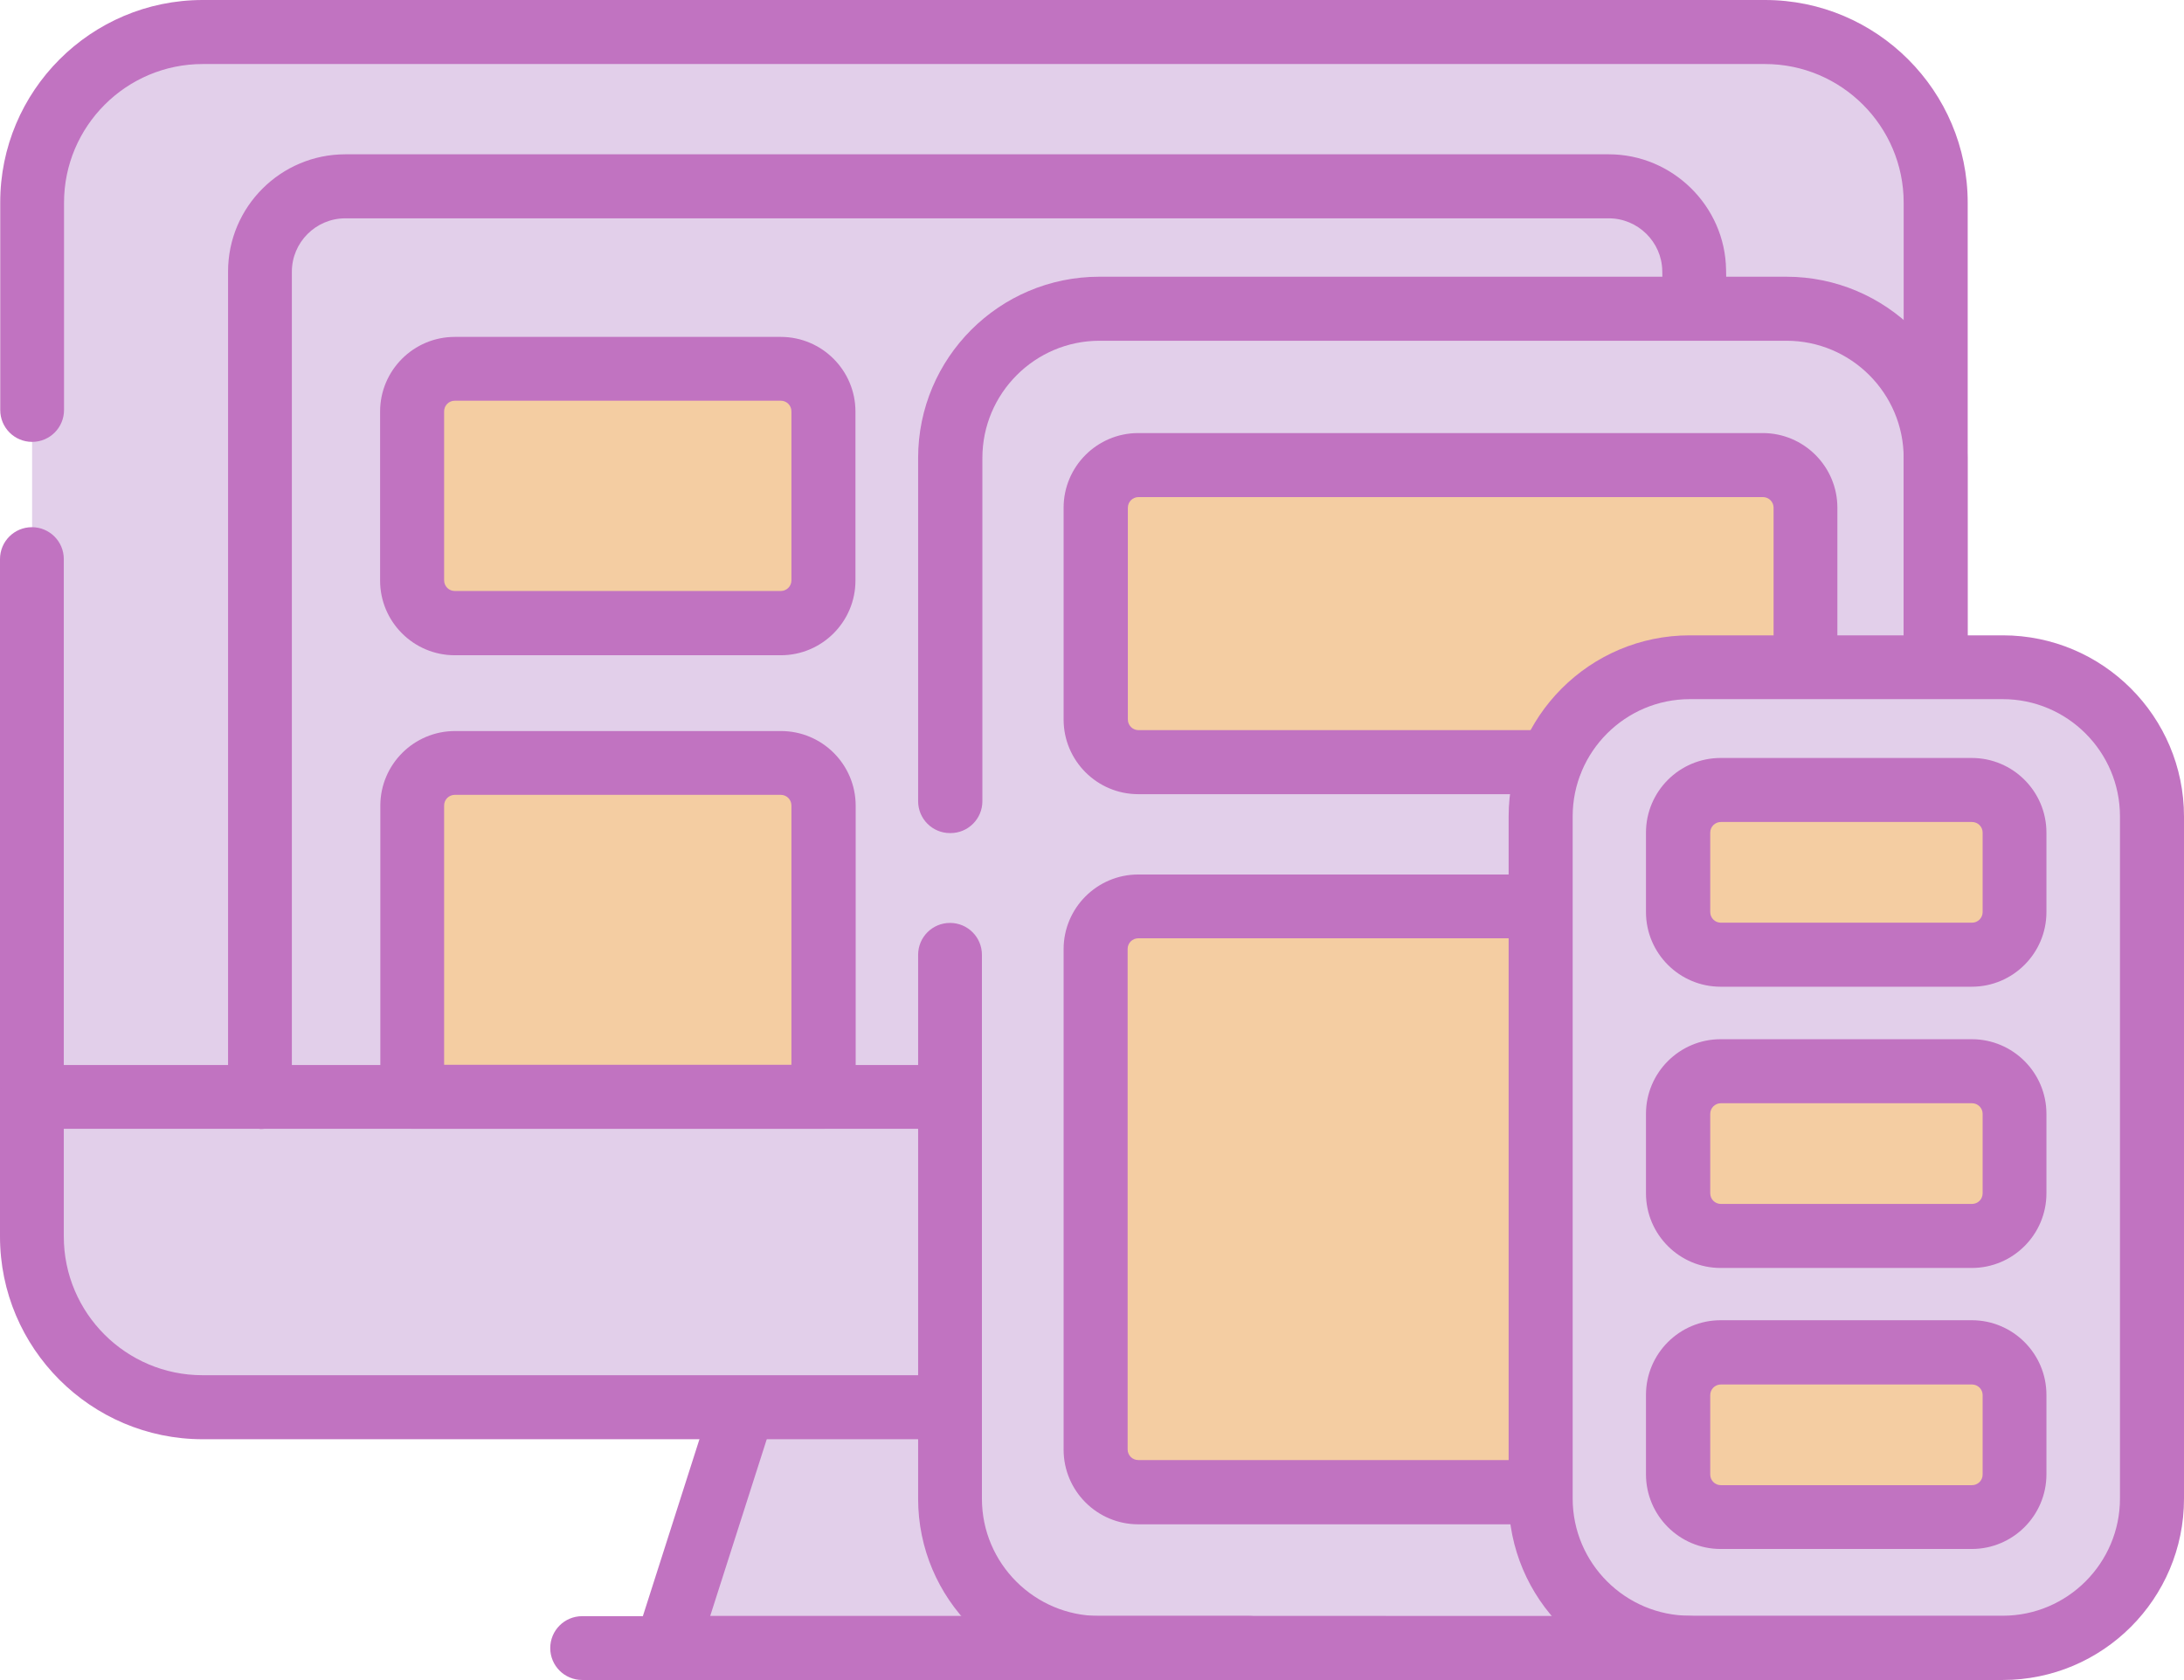 <?xml version="1.0" encoding="UTF-8"?>
<svg id="Layer_2" data-name="Layer 2" xmlns="http://www.w3.org/2000/svg" viewBox="0 0 96.53 74.25">
  <defs>
    <style>
      .cls-1 {
        fill: #c173c1;
      }

      .cls-2 {
        fill: #e2cfea;
      }

      .cls-3 {
        fill: #f4cda2;
      }
    </style>
  </defs>
  <g id="Layer_1-2" data-name="Layer 1">
    <g>
      <g>
        <g>
          <path class="cls-2" d="M78.01,62.19H8.96c-4.17,0-7.54-3.38-7.54-7.54V8.96C1.41,4.79,4.79,1.41,8.96,1.41h69.05c4.17,0,7.54,3.38,7.54,7.54v45.69c0,4.17-3.38,7.54-7.54,7.54Z"/>
          <path class="cls-2" d="M78.01,1.41h-41.44v60.78h41.44c4.17,0,7.54-3.38,7.54-7.54V8.96c0-4.17-3.38-7.54-7.54-7.54Z"/>
        </g>
        <path class="cls-2" d="M1.41,48.48v6.94c0,3.74,3.03,6.77,6.77,6.77h70.59c3.74,0,6.77-3.03,6.77-6.77v-6.94H1.41Z"/>
        <path class="cls-2" d="M36.57,48.48v13.72h42.21c3.74,0,6.77-3.03,6.77-6.77v-6.94h-48.98Z"/>
        <g>
          <path class="cls-2" d="M75.48,48.48H11.49V12c0-2.08,1.69-3.77,3.77-3.77h55.85c2.06,0,3.74,1.65,3.77,3.71l.6,36.54Z"/>
          <path class="cls-2" d="M36.57,48.48h38.91l-.6-36.54c-.03-2.06-1.71-3.71-3.77-3.71h-34.54v40.25Z"/>
        </g>
        <polygon class="cls-2" points="57.51 72.83 29.45 72.83 32.84 62.23 54.13 62.23 57.51 72.83"/>
        <path class="cls-2" d="M78.95,72.83h-30.36c-3.64,0-6.6-2.95-6.6-6.6V20.24c0-3.64,2.95-6.6,6.6-6.6h30.36c3.64,0,6.6,2.95,6.6,6.6v46c0,3.64-2.95,6.6-6.6,6.6Z"/>
        <path class="cls-3" d="M34.51,27.54h-14.41c-1.04,0-1.89-.84-1.89-1.89v-7.47c0-1.04.84-1.89,1.89-1.89h14.41c1.04,0,1.89.84,1.89,1.89v7.47c0,1.04-.84,1.89-1.89,1.89Z"/>
        <path class="cls-3" d="M36.4,48.48h-18.18v-12.87c0-1.04.84-1.89,1.89-1.89h14.41c1.04,0,1.89.84,1.89,1.89v12.87h0Z"/>
        <path class="cls-2" d="M68.9,24.71c-3.64,0-6.6,2.95-6.6,6.6v41.52h16.65c3.64,0,6.6-2.95,6.6-6.6V24.71h-16.65Z"/>
        <path class="cls-3" d="M77.91,33.69h-27.6c-1.04,0-1.89-.84-1.89-1.89v-9.36c0-1.04.84-1.89,1.89-1.89h27.6c1.04,0,1.89.84,1.89,1.89v9.36c0,1.04-.84,1.89-1.89,1.89Z"/>
        <path class="cls-3" d="M77.91,65.96h-27.6c-1.04,0-1.89-.84-1.89-1.89v-22.12c0-1.04.84-1.89,1.89-1.89h27.6c1.04,0,1.89.84,1.89,1.89v22.12c0,1.04-.84,1.89-1.89,1.89Z"/>
        <path class="cls-3" d="M77.91,40.06h-15.61v25.89h15.61c1.04,0,1.89-.84,1.89-1.89v-22.12c0-1.04-.84-1.89-1.89-1.89Z"/>
        <path class="cls-3" d="M68.9,24.71c-3.64,0-6.6,2.95-6.6,6.6v2.38h15.61c1.04,0,1.89-.84,1.89-1.89v-7.09h-10.9Z"/>
        <path class="cls-2" d="M88.52,72.83h-13.83c-3.64,0-6.6-2.95-6.6-6.6v-30.15c0-3.64,2.95-6.6,6.6-6.6h13.83c3.64,0,6.6,2.95,6.6,6.6v30.15c0,3.64-2.95,6.6-6.6,6.6Z"/>
        <path class="cls-3" d="M87.15,42.19h-11.1c-1.04,0-1.89-.84-1.89-1.89v-3.51c0-1.04.84-1.89,1.89-1.89h11.1c1.04,0,1.89.84,1.89,1.89v3.51c0,1.04-.84,1.89-1.89,1.89Z"/>
        <path class="cls-3" d="M87.15,54.62h-11.1c-1.04,0-1.89-.84-1.89-1.89v-3.51c0-1.04.84-1.89,1.89-1.89h11.1c1.04,0,1.89.84,1.89,1.89v3.51c0,1.04-.84,1.89-1.89,1.89Z"/>
        <path class="cls-3" d="M87.15,67.05h-11.1c-1.04,0-1.89-.84-1.89-1.89v-3.51c0-1.04.84-1.89,1.89-1.89h11.1c1.04,0,1.89.84,1.89,1.89v3.51c0,1.04-.84,1.89-1.89,1.89Z"/>
      </g>
      <g>
        <path class="cls-1" d="M85.55,30.36c-.78,0-1.41-.63-1.41-1.41V8.96c0-3.38-2.75-6.13-6.13-6.13H8.96c-3.38,0-6.13,2.75-6.13,6.13v9.16c0,.78-.63,1.41-1.41,1.41s-1.41-.63-1.41-1.41v-9.16C0,4.02,4.02,0,8.96,0h69.05c4.94,0,8.96,4.02,8.96,8.96v19.99c0,.78-.63,1.41-1.41,1.41Z"/>
        <path class="cls-1" d="M41.5,63.61H8.96c-4.94,0-8.96-4.02-8.96-8.96v-29.94c0-.78.63-1.41,1.41-1.41s1.41.63,1.41,1.41v29.94c0,3.38,2.75,6.13,6.13,6.13h32.54c.78,0,1.41.63,1.41,1.41s-.63,1.41-1.41,1.41Z"/>
        <path class="cls-1" d="M41.99,49.89H1.41c-.78,0-1.41-.63-1.41-1.41s.63-1.41,1.41-1.41h40.58c.78,0,1.41.63,1.41,1.41s-.63,1.41-1.41,1.41Z"/>
        <path class="cls-1" d="M55.22,74.25h-25.77c-.45,0-.88-.22-1.14-.58-.27-.36-.34-.83-.21-1.26l3.39-10.6c.24-.74,1.03-1.15,1.78-.92.74.24,1.15,1.03.92,1.78l-2.8,8.75h23.83c.78,0,1.41.63,1.41,1.41s-.63,1.41-1.41,1.41Z"/>
        <path class="cls-1" d="M61.23,74.25H25.73c-.78,0-1.41-.63-1.41-1.41s.63-1.41,1.41-1.41h35.5c.78,0,1.41.63,1.41,1.41s-.63,1.41-1.41,1.41Z"/>
        <path class="cls-1" d="M11.49,49.89c-.78,0-1.41-.63-1.41-1.41V12c0-2.86,2.33-5.18,5.18-5.18h55.85c2.81,0,5.14,2.29,5.18,5.1l.03,1.7c.01.78-.61,1.42-1.39,1.44,0,0-.02,0-.02,0-.77,0-1.4-.62-1.41-1.39l-.03-1.7c-.02-1.28-1.08-2.32-2.36-2.32H15.26c-1.3,0-2.36,1.06-2.36,2.36v36.48c0,.78-.63,1.41-1.41,1.41Z"/>
        <path class="cls-1" d="M41.99,36.82c-.78,0-1.41-.63-1.41-1.41v-15.17c0-4.42,3.59-8.01,8.01-8.01h30.36c4.42,0,8.01,3.59,8.01,8.01v8.71c0,.78-.63,1.41-1.41,1.41s-1.41-.63-1.41-1.41v-8.71c0-2.86-2.33-5.18-5.18-5.18h-30.36c-2.86,0-5.18,2.33-5.18,5.18v15.17c0,.78-.63,1.41-1.41,1.41Z"/>
        <path class="cls-1" d="M74.69,74.25h-26.1c-4.42,0-8.01-3.59-8.01-8.01v-24.04c0-.78.63-1.41,1.41-1.41s1.41.63,1.41,1.41v24.04c0,2.86,2.33,5.18,5.18,5.18h26.1c.78,0,1.41.63,1.41,1.41s-.63,1.41-1.41,1.41Z"/>
        <path class="cls-1" d="M34.51,28.96h-14.41c-1.82,0-3.3-1.48-3.3-3.3v-7.47c0-1.82,1.48-3.3,3.3-3.3h14.41c1.82,0,3.3,1.48,3.3,3.3v7.47c0,1.82-1.48,3.3-3.3,3.3ZM20.1,17.71c-.26,0-.47.21-.47.47v7.47c0,.26.21.47.47.47h14.41c.26,0,.47-.21.47-.47v-7.47c0-.26-.21-.47-.47-.47h-14.41Z"/>
        <path class="cls-1" d="M68.53,35.1h-18.22c-1.82,0-3.3-1.48-3.3-3.3v-9.36c0-1.82,1.48-3.3,3.3-3.3h27.6c1.82,0,3.3,1.48,3.3,3.3v6.57c0,.78-.63,1.41-1.41,1.41s-1.41-.63-1.41-1.41v-6.57c0-.26-.21-.47-.47-.47h-27.6c-.26,0-.47.21-.47.47v9.36c0,.26.21.47.47.47h18.22c.78,0,1.41.63,1.41,1.41s-.63,1.41-1.41,1.41Z"/>
        <path class="cls-1" d="M67.5,67.37h-17.19c-1.82,0-3.3-1.48-3.3-3.3v-22.12c0-1.82,1.48-3.3,3.3-3.3h17.4c.78,0,1.41.63,1.41,1.41s-.63,1.41-1.41,1.41h-17.4c-.26,0-.47.21-.47.47v22.12c0,.26.21.47.47.47h17.19c.78,0,1.41.63,1.41,1.41s-.63,1.41-1.41,1.41Z"/>
        <path class="cls-1" d="M36.4,49.89h-18.18c-.78,0-1.41-.63-1.41-1.41v-12.87c0-1.82,1.48-3.3,3.3-3.3h14.41c1.82,0,3.3,1.48,3.3,3.3v12.87c0,.78-.63,1.41-1.41,1.41ZM19.63,47.06h15.35v-11.46c0-.26-.21-.47-.47-.47h-14.41c-.26,0-.47.21-.47.47v11.46Z"/>
        <path class="cls-1" d="M88.52,74.25h-13.83c-4.42,0-8.01-3.59-8.01-8.01v-30.15c0-4.42,3.59-8.01,8.01-8.01h13.83c4.42,0,8.01,3.59,8.01,8.01v30.15c0,4.42-3.59,8.01-8.01,8.01ZM74.69,30.9c-2.86,0-5.18,2.33-5.18,5.18v30.15c0,2.86,2.33,5.18,5.18,5.18h13.83c2.86,0,5.18-2.33,5.18-5.18v-30.15c0-2.86-2.33-5.18-5.18-5.18h-13.83Z"/>
        <path class="cls-1" d="M87.15,43.61h-11.1c-1.82,0-3.3-1.48-3.3-3.3v-3.51c0-1.82,1.48-3.3,3.3-3.3h11.1c1.82,0,3.3,1.48,3.3,3.3v3.51c0,1.82-1.48,3.3-3.3,3.3ZM76.06,36.33c-.26,0-.47.21-.47.47v3.51c0,.26.21.47.47.47h11.1c.26,0,.47-.21.47-.47v-3.51c0-.26-.21-.47-.47-.47h-11.1Z"/>
        <path class="cls-1" d="M87.15,56.04h-11.1c-1.82,0-3.3-1.48-3.3-3.3v-3.51c0-1.82,1.48-3.3,3.3-3.3h11.1c1.82,0,3.3,1.48,3.3,3.3v3.51c0,1.82-1.48,3.3-3.3,3.3ZM76.06,48.76c-.26,0-.47.21-.47.47v3.51c0,.26.21.47.47.47h11.1c.26,0,.47-.21.47-.47v-3.51c0-.26-.21-.47-.47-.47h-11.1Z"/>
        <path class="cls-1" d="M87.15,68.46h-11.1c-1.82,0-3.3-1.48-3.3-3.3v-3.51c0-1.82,1.48-3.3,3.3-3.3h11.1c1.82,0,3.3,1.48,3.3,3.3v3.51c0,1.82-1.48,3.3-3.3,3.3ZM76.06,61.19c-.26,0-.47.21-.47.47v3.51c0,.26.21.47.47.47h11.1c.26,0,.47-.21.47-.47v-3.51c0-.26-.21-.47-.47-.47h-11.1Z"/>
      </g>
    </g>
  </g>
</svg>